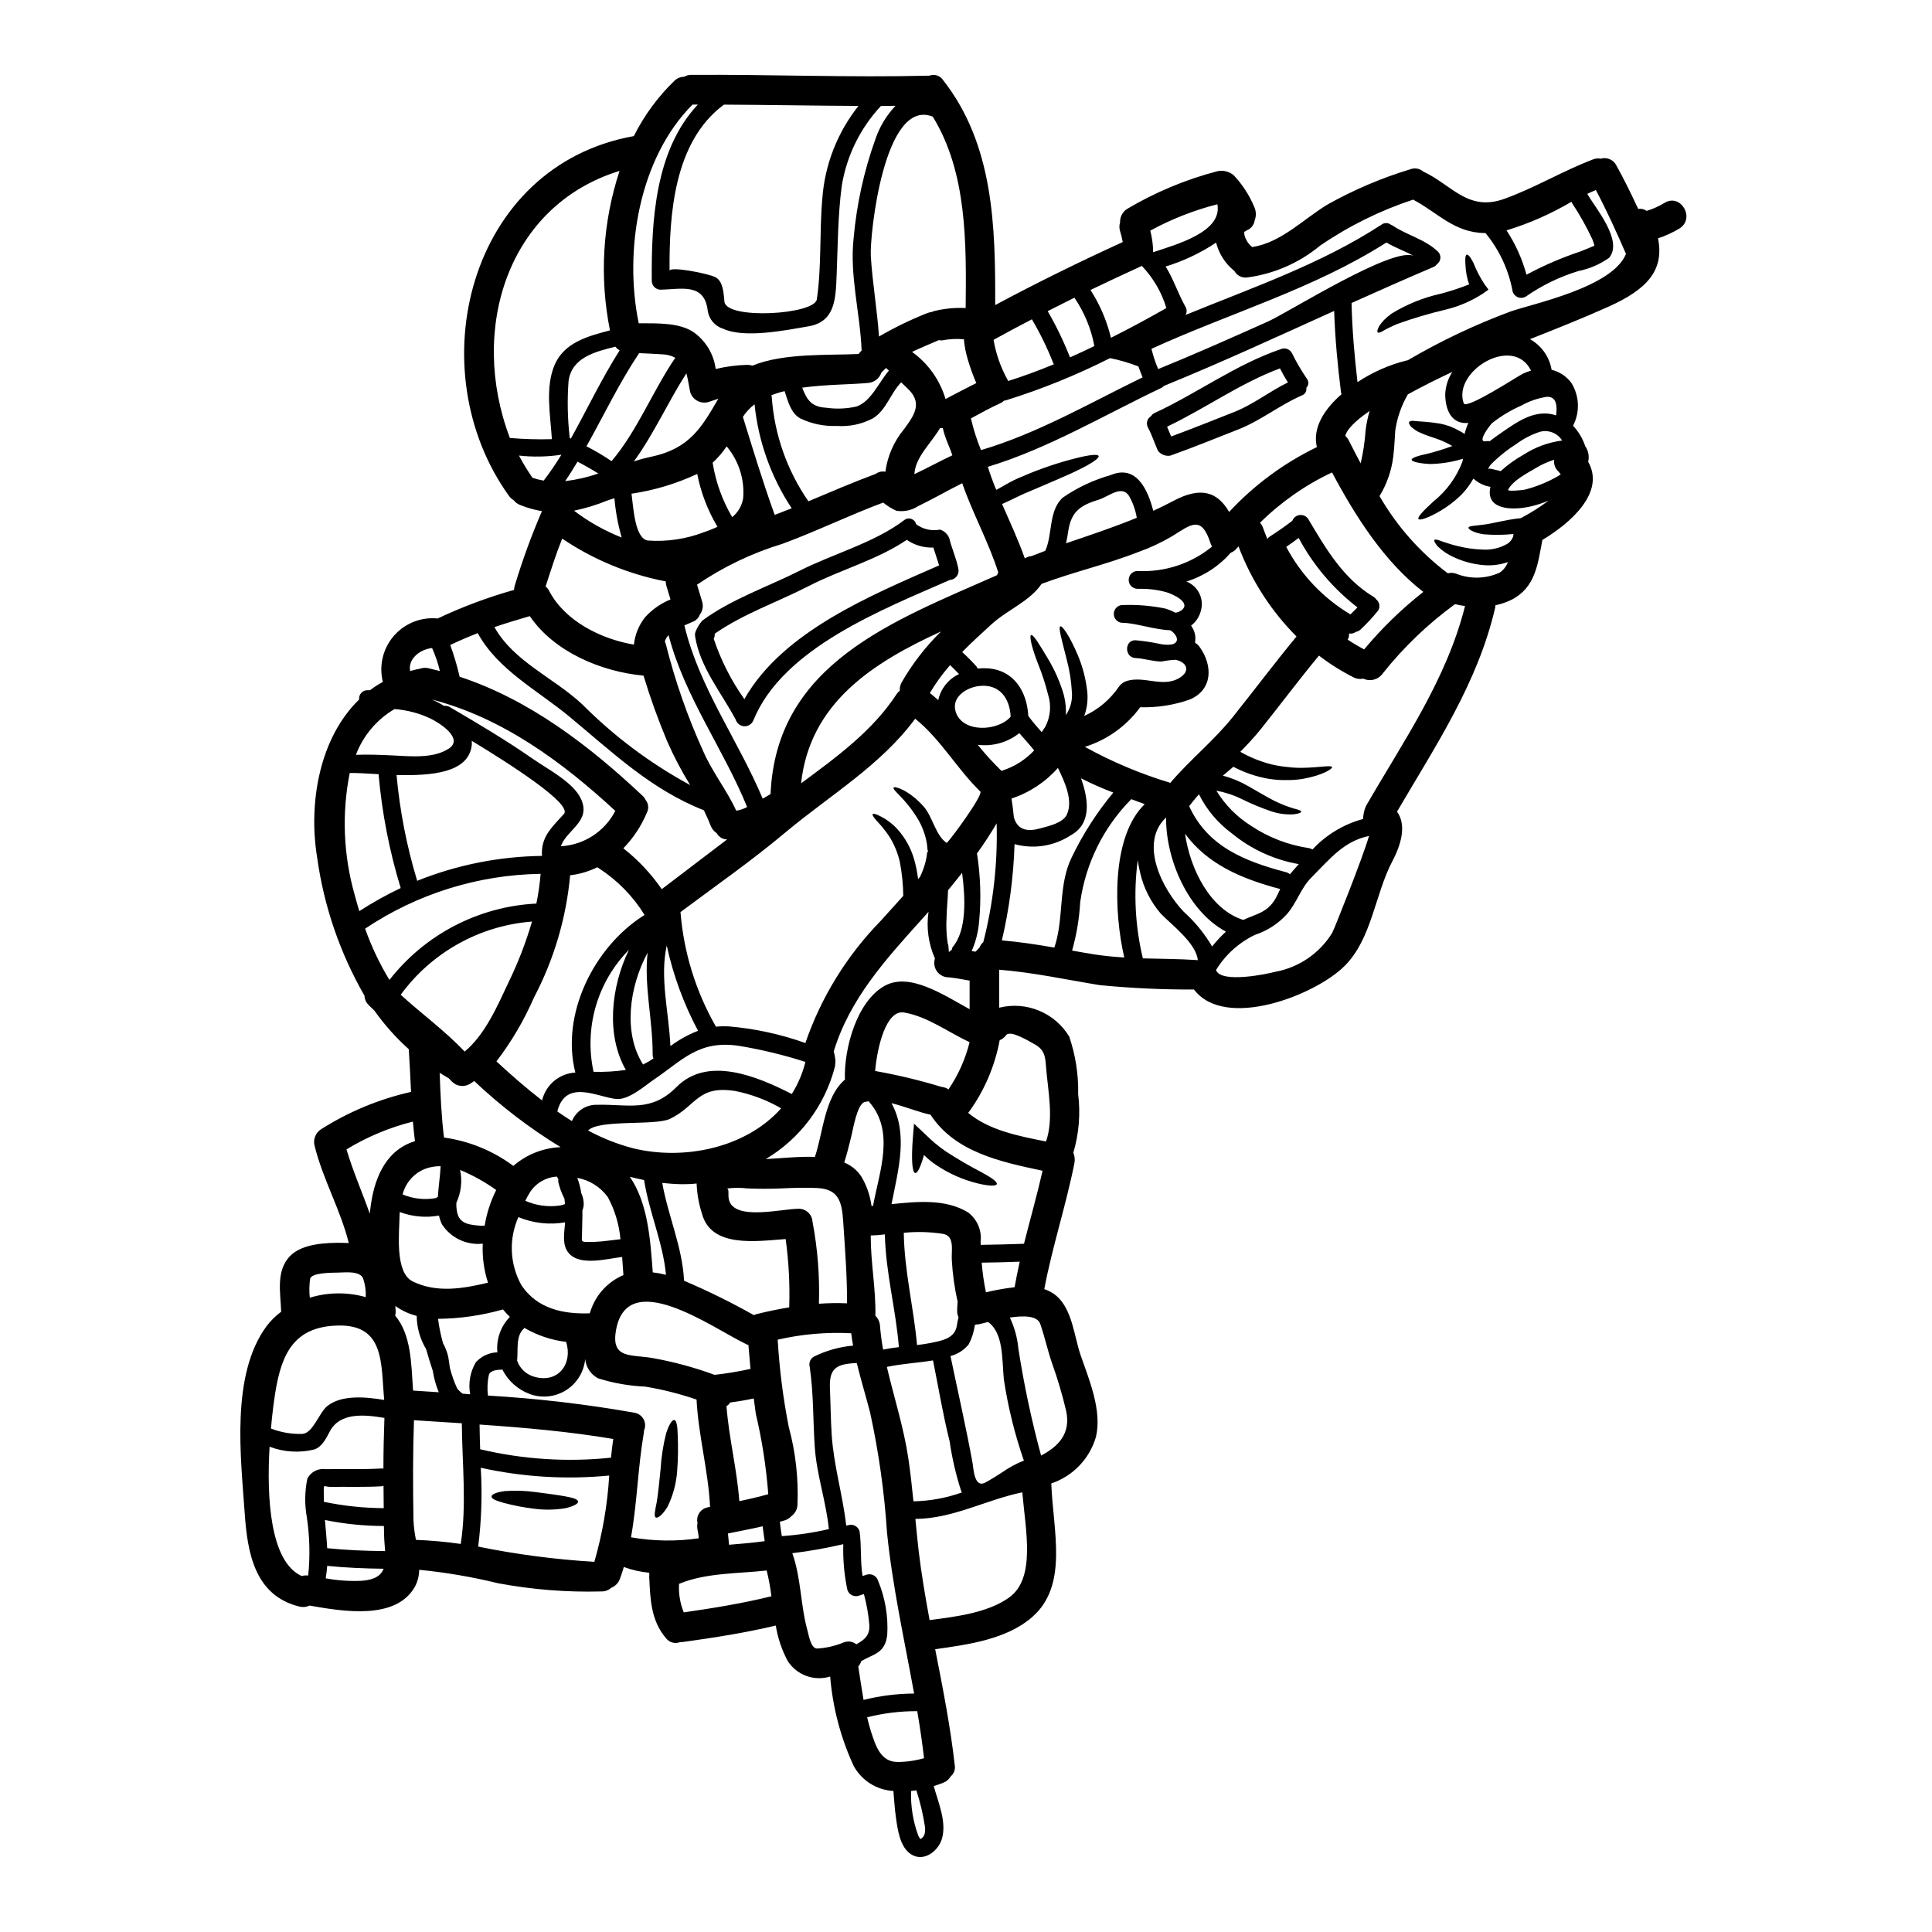 <?xml version="1.0" encoding="UTF-8"?>
<!-- Uploaded to: SVG Repo, www.svgrepo.com, Generator: SVG Repo Mixer Tools -->
<svg fill="#000000" width="800px" height="800px" version="1.1" viewBox="144 144 512 512" xmlns="http://www.w3.org/2000/svg">
 <g>
  <path d="m473.74 206.04c0.055 0.297 0.133 0.586 0.238 0.867 0.375 1.008 1.016 1.895 1.855 2.566 7.621-1.129 13.59-7.41 19.953-11.262 6.957-3.898 14.312-7.035 21.945-9.348 1.172-0.453 2.504-0.223 3.453 0.602 7.519 3.484 11.785 10.684 21.418 7.254 8.121-2.91 15.504-7.41 23.57-10.473 0.641-0.262 1.34-0.328 2.016-0.188 1.637-0.5 3.398 0.25 4.164 1.781 2.094 3.769 3.981 7.621 5.785 11.523 0.793-0.117 1.598 0.07 2.254 0.523 1.656-0.508 3.242-1.223 4.723-2.121 4.328-2.644 8.246 4.137 3.938 6.805-1.789 1.066-3.684 1.938-5.656 2.594 1.703 8.508-2.934 13.539-13.117 18.105-6.91 3.113-13.879 5.863-20.816 8.617h-0.004c3.047 1.691 5.156 4.68 5.734 8.117 2.07 0.504 3.898 1.707 5.188 3.402 2.188 3.445 2.375 7.793 0.496 11.414 1.453 1.555 2.555 3.402 3.227 5.422 0.809 1.168 1.102 2.617 0.816 4.008 0 0.055-0.055 0.078-0.055 0.105 4.688 8.172-4.789 16.367-12.121 20.738-1.203 6.297-1.777 12.594-8.195 15.867h-0.004c-1.348 0.656-2.773 1.137-4.242 1.441-0.004 0.191-0.023 0.387-0.051 0.578-4.609 20.031-15.82 36.656-26.027 54.125 2.644 3.613 0.996 8.926-1.254 13.168-4.609 8.746-5.394 20.504-12.648 27.73-7.723 7.727-31.656 17.102-39.906 6.234h-0.004c-8.324 0.031-16.645-0.352-24.93-1.156-8.902-1.441-17.672-3.379-26.656-4.086-0.027 0.027-0.055 0.055-0.055 0.078 0 0.129 0.027 0.266 0.027 0.395v9.586h0.004c3.496-0.871 7.184-0.602 10.516 0.77 3.336 1.371 6.144 3.773 8.023 6.852 1.684 4.918 2.492 10.094 2.383 15.289 0.645 5.211 0.207 10.496-1.281 15.527 0.363 0.871 0.461 1.832 0.285 2.758-2.227 11.234-5.867 22.129-7.984 33.387v-0.004c1.191 0.387 2.293 1 3.246 1.809 4.215 3.695 4.66 10.688 6.387 15.711 2.25 6.496 5.707 14.609 4.059 21.648-1.688 5.801-6.109 10.406-11.836 12.332 0.473 12.621 4.609 26.996-5.082 35.426-6.754 5.902-16.969 7.277-25.688 8.508 1.992 10.188 4.035 20.395 5.184 30.742h0.004c0.195 1.105-0.215 2.234-1.074 2.957-0.457 0.781-1.168 1.383-2.016 1.703-0.812 0.316-1.621 0.602-2.488 0.867 1.23 4.402 3.484 9.555 2.172 13.984-0.969 3.246-4.789 6.231-8.145 4.109-2.984-1.887-3.586-6.547-4.031-9.715-0.344-2.363-0.473-4.723-0.68-7.086-4.418-0.238-8.398-2.742-10.523-6.625-3.453-7.473-5.562-15.496-6.234-23.699-4.258 1.316-8.867-0.379-11.262-4.137-1.562-2.926-2.629-6.098-3.148-9.375-8.039 1.914-16.207 3.195-24.402 4.328-0.305 0.047-0.609 0.066-0.918 0.055-1.359 0.543-2.91 0.117-3.797-1.047-4.008-4.723-4.16-10.422-4.426-16.316 0-0.156 0.027-0.316 0.027-0.445v0.004c-0.023-0.191-0.031-0.387-0.027-0.578-2.301-0.207-4.562-0.719-6.731-1.516-0.34 1.047-0.625 2.094-1.047 3.148-0.383 1.086-1.227 1.949-2.301 2.363-0.699 0.641-1.621 0.984-2.566 0.965-9.191 0.246-18.383-0.48-27.418-2.172-6.875-1.68-13.855-2.871-20.898-3.562-0.012 1.613-0.426 3.199-1.203 4.609-5.117 8.77-18.957 6.438-27.859 4.867v0.004c-0.832 0.398-1.777 0.492-2.672 0.262-11.781-2.883-13.777-14.062-14.504-24.746-1.023-14.77-3.769-36.688 5.836-49.621 1.094-1.43 2.379-2.695 3.824-3.769-0.156-4.977-1.469-10.816 2.363-14.77 3.273-3.324 9.641-3.543 13.957-3.484 0.523 0 1.047 0.027 1.598 0.051-2.172-8.797-6.887-16.926-9.055-25.766v0.004c-0.461-1.723 0.277-3.539 1.809-4.453 7.293-4.621 15.324-7.949 23.75-9.84-0.184-3.769-0.367-7.543-0.602-11.312-3.414-3.062-6.473-6.5-9.121-10.246-0.496-0.473-1.02-0.941-1.492-1.441v0.004c-0.684-0.656-1.086-1.551-1.125-2.496-6.492-11.285-10.754-23.711-12.543-36.605-2.41-14.664 0.707-31.816 11.133-41.898h-0.004c-0.078-0.637 0.125-1.277 0.559-1.75 0.434-0.473 1.055-0.734 1.695-0.711h0.625c1.078-0.816 2.215-1.551 3.402-2.199-1.055-4.215-0.031-8.676 2.754-12.008 2.789-3.332 7-5.129 11.336-4.832 0.133 0 0.266 0.055 0.395 0.055 6.539-3.094 13.328-5.633 20.293-7.594 0-0.391 0.062-0.781 0.184-1.152 2.019-6.703 4.422-13.289 7.199-19.719-1.973-0.332-3.902-0.875-5.758-1.621-0.684-0.262-1.281-0.707-1.73-1.281-0.512-0.293-0.949-0.699-1.281-1.184-24.043-33.457-10.766-87.457 33.121-95.309 2.723-5.441 6.344-10.383 10.711-14.613 0.691-0.703 1.633-1.098 2.617-1.102 0.57-0.34 1.223-0.516 1.887-0.512 21.055-0.129 42.055 0.734 63.109 0.211v0.004c1.324-0.504 2.824-0.027 3.613 1.148 13.43 17.113 13.902 38.785 13.824 59.648 11.074-5.945 22.363-11.469 33.805-16.703v-0.004c-0.176-1-0.422-1.988-0.73-2.957-0.215-0.73-0.207-1.504 0.023-2.227-0.062-1.41 0.613-2.75 1.781-3.543 7.508-4.465 15.609-7.848 24.062-10.055 1.512-0.301 3.078 0.094 4.269 1.074 2.281 2.434 4.117 5.25 5.414 8.324 0.551 1.16 0.602 2.496 0.133 3.691-0.168 1.133-0.914 2.098-1.969 2.539-0.133 0.078-0.602 0.34-0.789 0.473 0 0.055-0.008 0.105-0.027 0.156 0.062-0.184 0.09 0.418 0.039 0.418zm90.922-10.629c2.121 3.691 9.555 12.359 5.785 16.891h0.004c-2.422 1.73-5.18 2.926-8.094 3.508-5.008 1.516-9.746 3.812-14.035 6.809-0.629 0.367-1.391 0.422-2.066 0.152-0.676-0.273-1.188-0.84-1.391-1.535-1.043-5.688-3.519-11.016-7.199-15.477h-0.133c-8.117-0.051-12.516-5.418-19.035-8.852v-0.004c-8.758 2.887-17.062 6.992-24.668 12.203-5.535 4.582-12.25 7.508-19.375 8.434-1.344 0.156-2.648-0.516-3.301-1.703-2.406-1.914-4.117-4.562-4.871-7.539-4.129 2.746-8.637 4.883-13.383 6.336 2.066 3.246 3.246 7.086 5.262 10.66v-0.004c0.402 0.668 0.414 1.5 0.027 2.176 17.711-7.254 35.926-13.484 51.957-23.957v-0.004c0.75-0.543 1.773-0.512 2.488 0.078 0.113 0.039 0.227 0.082 0.336 0.133 3.902 2.644 8.539 3.613 12.043 6.91h0.004c0.488 0.449 0.75 1.094 0.703 1.758-0.047 0.664-0.391 1.27-0.938 1.648-0.219 0.332-0.543 0.59-0.918 0.73-7.254 3.09-14.48 6.297-21.684 9.531 0.156 7.019 0.758 14.008 1.574 20.977 4-2.66 8.434-4.613 13.098-5.762 0.066-0.02 0.137-0.027 0.207-0.023 8.715-5.117 17.859-9.457 27.336-12.965 6.106-2.117 26.945-6.387 30.508-15.234-2.488-5.734-5.055-11.391-7.984-16.926-0.758 0.316-1.52 0.656-2.277 1.02h-0.004c0.023-0.02 0.055 0.004 0.043 0.031zm1.859 13.695c-0.027-0.102-0.027-0.18-0.051-0.312-0.156-0.449-0.316-0.895-0.445-1.312v0.004c-1.566-3.371-3.391-6.617-5.449-9.715-0.051-0.105-0.051-0.207-0.105-0.316v0.004c-5.418 3.207-11.203 5.758-17.227 7.59 2.375 3.613 4.16 7.582 5.289 11.758 4.562-2.457 9.328-4.516 14.246-6.152 1.246-0.477 2.531-1.027 3.762-1.547zm-8.902 60.613c-0.188-0.262-0.387-0.516-0.602-0.754-0.875-0.785-1.309-1.953-1.156-3.117-1.707 0.527-3.344 1.266-4.867 2.199-2.25 1.336-6.129 3.297-7.332 5.758-0.234 0.5 3.938 0.055 4.191 0 1.309-0.305 2.594-0.699 3.848-1.18 2.074-0.766 4.062-1.738 5.938-2.906zm-1.254-15.629c0.367-2.332 0.18-5.117-2.465-4.926v0.004c-2.375 0.355-4.664 1.145-6.758 2.328-2.75 1.203-5.336 2.754-7.695 4.609-0.523 0.445-4.371 5.418-1.52 4.816 0.293-0.062 0.594-0.062 0.887 0 1.102-0.891 2.254-1.676 3.352-2.438 3.769-2.59 7.984-5.602 12.832-4.762h0.004c0.465 0.094 0.926 0.219 1.379 0.367zm1.621 6.652h-0.004c-1.242-1.988-3.641-2.926-5.902-2.305-2.277 0.742-4.418 1.859-6.336 3.297-1.984 1.25-3.844 2.691-5.555 4.293-0.602 0.602-1.672 1.469-1.805 2.363 0.078-0.523 1.969 0.207 2.801 0.316v-0.004c0.172 0.039 0.34 0.094 0.5 0.16 1.836-1.668 3.856-3.121 6.023-4.332 3.102-2.019 6.621-3.312 10.293-3.789zm-3.641 15.945h-0.004c-1.695 0.719-3.457 1.273-5.262 1.648-3.191 0.656-10.188 1.152-10.289-3.793 0.008-0.512 0.07-1.02 0.184-1.52-1.688-0.277-3.25-1.043-4.504-2.199-0.875 1.562-1.949 3.008-3.195 4.293-1.645 1.621-3.484 3.039-5.473 4.215-3.324 1.969-5.578 2.672-5.902 2.199-0.328-0.473 1.336-2.227 4.035-4.688 3.445-2.766 6.086-6.414 7.641-10.551 0.055-0.234 0.055-0.473 0.105-0.707l0.004-0.004c-2.856 0.875-5.816 1.344-8.797 1.391-3.039-0.184-4.793-0.652-4.793-1.152s1.754-1.074 4.504-1.648c1.754-0.445 3.906-1.098 6.297-1.969h-0.004c-0.035-0.012-0.074-0.031-0.105-0.051-1.34-0.797-2.762-1.445-4.242-1.938-1.363-0.473-2.801-0.918-3.938-1.441-0.992-0.391-1.898-0.969-2.672-1.703-0.445-0.551-0.652-0.969-0.496-1.23 0.156-0.266 0.602-0.367 1.309-0.289 0.703 0.078 1.574 0.133 2.672 0.211 1.395 0.094 2.785 0.258 4.164 0.496 0.906 0.176 1.801 0.418 2.668 0.734 0.887 0.34 1.746 0.754 2.566 1.23 0.457 0.227 0.895 0.492 1.309 0.789 0.246-1.008 0.578-1.988 0.996-2.934-3.902 0.395-6.051-2.59-6.129-7.516 0.07-2.133 0.727-4.211 1.891-6-3.938 1.836-7.871 3.797-11.781 5.945v-0.004c-1.73 2.965-2.867 6.238-3.352 9.637-0.129 2.305-0.262 4.609-0.523 6.887-0.465 3.703-1.703 7.262-3.641 10.449 4.594 7.973 10.754 14.934 18.105 20.465 0.707-0.195 1.457-0.168 2.148 0.078 3.731 1.504 7.914 1.406 11.57-0.262 1.016-0.676 1.785-1.656 2.203-2.805-2.301 0.809-4.762 1.059-7.176 0.738-2.496-0.285-4.926-0.977-7.199-2.043-1.559-0.699-2.984-1.656-4.219-2.832-0.758-0.863-1.047-1.492-0.863-1.727 0.184-0.234 0.863-0.051 1.914 0.367 0.992 0.293 2.383 0.84 4.238 1.258 2.098 0.539 4.25 0.848 6.414 0.918 2.356 0.191 4.711-0.34 6.758-1.52 0.699-0.457 1.23-1.129 1.516-1.914 0.027-0.234 0.055-0.473 0.078-0.68-2.613 0.27-5.25 0.297-7.871 0.078-2.754-0.395-4.164-1.391-4.035-1.777 0.156-0.5 1.652-0.445 4.035-0.789 2.363-0.262 5.512-1.254 9.898-1.727 0.074-0.059 0.156-0.113 0.238-0.156 2.457-1.297 4.805-2.789 7.019-4.461zm-6.883-33.594h-0.004c0.73-0.359 1.496-0.648 2.277-0.867-4.688-9.664-20.859 0.129-17.836 8.66 0.652 1.762 14.375-7.219 15.578-7.793zm-15.215 61.508c-0.895-0.109-1.777-0.277-2.648-0.5-7.191 5.246-13.648 11.438-19.191 18.41-1.156 1.621-3.309 2.184-5.117 1.336-0.895 0.195-1.832 0.066-2.644-0.371-3.207-1.625-6.258-3.547-9.109-5.738-5.234 6.332-10.16 12.906-15.293 19.348-1.727 2.144-3.613 4.188-5.551 6.152v0.004c2.59 1.473 5.363 2.59 8.246 3.324 1.434 0.34 2.887 0.578 4.352 0.711 1.277 0.156 2.562 0.227 3.848 0.207 4.723-0.078 7.672-0.789 7.871-0.184 0.156 0.422-2.516 2.176-7.648 3.09h0.004c-1.402 0.242-2.82 0.355-4.242 0.34-1.656 0.035-3.312-0.078-4.949-0.34-3.258-0.57-6.402-1.645-9.328-3.188-0.707 0.629-1.414 1.203-2.07 1.754-0.234 0.207-0.469 0.395-0.703 0.602l-0.004 0.004c2.344 0.613 4.594 1.543 6.691 2.754 2.856 1.598 5.16 3.039 7.203 4.035 1.578 0.77 3.215 1.406 4.898 1.91 1.254 0.316 1.969 0.551 1.969 0.84 0 0.289-0.707 0.551-2.043 0.707-1.988 0.109-3.977-0.156-5.867-0.789-2.691-0.914-5.32-2.008-7.871-3.269-2.117-1.047-4.367-1.785-6.691-2.199 2.305 3.777 5.461 6.965 9.211 9.312 4.617 3.078 9.859 5.094 15.352 5.902 0.32 0.051 0.625 0.18 0.887 0.367 3.629-3.906 8.285-6.711 13.434-8.094 0.016-1.191 0.273-2.367 0.762-3.453 9.949-17.242 21.34-33.449 26.246-52.984zm-32.582-86.152c8.266-4.328 16.496-8.012 19.113-6.57-2.383-1.312-5-2.199-7.356-3.617-19.285 12.309-41.555 18.699-62.27 28.18 0.441 1.836 1.039 3.633 1.777 5.367 9.84-4.008 19.562-8.328 29.25-12.676 2.75-1.258 11.152-6.309 19.484-10.684zm9.082 84.426c0.855 0.715 1.066 1.941 0.5 2.902-1.449 1.805-3.027 3.504-4.723 5.082-0.34 0.324-0.77 0.531-1.23 0.602-0.508 0.391-1.156 0.543-1.781 0.418 0.012 0.332-0.016 0.668-0.078 0.996-0.059 0.227-0.16 0.438-0.293 0.629 1.414 0.938 2.871 1.805 4.375 2.59 4.68-5.613 9.938-10.723 15.684-15.234-10.367-7.988-18.016-20.035-24.195-31.66v-0.004c-7.07 3.332-13.523 7.84-19.086 13.332 0.359 0.406 0.633 0.879 0.812 1.387 0.34 0.996 0.73 1.941 1.125 2.91 0.18-0.25 0.398-0.465 0.652-0.633 2.043-1.312 4.059-2.695 5.973-4.188 0.32-0.844 1.094-1.434 1.992-1.523 0.898-0.09 1.77 0.336 2.25 1.102 4.633 7.805 9.242 15.742 17.254 20.559h0.004c0.309 0.184 0.57 0.434 0.766 0.734zm-2.856-44.754h0.004c0.203-1.766 0.562-3.508 1.074-5.211-1.543 1.074-5.785 4.035-6.469 6.602 0.387 0.336 0.707 0.746 0.941 1.203 0.996 1.992 2.07 4.031 3.148 6.074 0.668-2.852 1.105-5.75 1.305-8.668zm-4.004 48.703c0.629-0.602 1.258-1.227 1.863-1.859l-0.004 0.004c-6.441-4.961-11.754-11.238-15.586-18.41-1.07 0.812-2.172 1.598-3.297 2.363 3.922 7.414 9.812 13.609 17.023 17.902zm-4.84 84.395c0.602-1.152 7.906-19.406 9.766-25.688-6.691 1.414-10.188 5.902-15.184 10.918-2.988 2.961-3.938 6.832-6.602 9.82l-0.004 0.004c-2.289 2.523-5.195 4.406-8.43 5.465-4.281 2.051-7.875 5.297-10.344 9.352 0 0.012 0.012 0.023 0.027 0.023 1.336 3.543 13.484 1.023 15.684 0.422 6.266-1.145 11.746-4.891 15.082-10.312zm2.484-142.75c-0.055-0.117-0.102-0.238-0.133-0.363-0.914-7.227-1.594-14.453-1.832-21.707-14.98 6.781-29.914 13.668-45.117 19.875-0.219 0.246-0.488 0.441-0.785 0.574-15.004 7.125-29.875 16.023-45.875 20.859 0 0.023 0.027 0.051 0.027 0.074 0.574 1.863 1.227 3.668 1.938 5.449 0.102 0.184 0.207 0.367 0.316 0.578 0.758-0.445 1.574-0.895 2.383-1.34l-0.004 0.004c1.492-0.879 3.051-1.641 4.66-2.277 4.484-1.941 9.117-3.523 13.855-4.723 3.613-0.918 5.969-1.203 6.18-0.629 0.211 0.574-1.727 1.887-5.082 3.562-3.352 1.676-8.094 3.59-13.199 5.812-1.598 0.629-3.09 1.363-4.481 2.043-0.992 0.496-1.91 0.891-2.824 1.312 2.094 4.789 4.293 9.504 6.023 14.402v-0.004c0.539-0.328 1.148-0.531 1.777-0.602 1.23-0.473 2.438-0.945 3.641-1.391 2.016-4.371 0.812-10.684 4.688-14.137 3.875-2.656 8.156-4.664 12.676-5.945 6.691-2.824 9.793 3.719 11.262 9.48 1.777-0.816 3.543-1.676 5.312-2.621 7.383-3.938 11.73-2.363 14.797 2.91 6.617-7.117 14.5-12.941 23.25-17.18-1.207-5.094 1.938-10.02 6.547-14.02zm-13.699 127.23c0.789-0.918 1.574-1.836 2.363-2.695-6.543-1.145-12.68-3.969-17.805-8.199-3.664-2.703-6.629-6.238-8.66-10.312-0.891 1.023-1.777 2.07-2.59 3.148 4.867 10.684 14.688 14.609 25.738 17.516 0.355 0.098 0.684 0.285 0.957 0.539zm-3.297 5.449c0.234-0.523 0.473-1.023 0.73-1.547-10.395-2.754-19.32-6.625-25.215-14.66 1.336 9.426 6.691 20.074 15.371 22.828 0.027 0 0.027 0.027 0.051 0.027 3.723-1.758 6.863-1.918 9.062-6.656zm-11.809-47.16c5.656-7.086 11.098-14.324 16.863-21.312-6.758-6.781-11.996-14.922-15.371-23.883-0.129 0.156-0.289 0.312-0.422 0.469-0.023 0.027-0.023 0.055-0.051 0.078l-0.234 0.234v0.004c-0.363 0.402-0.82 0.711-1.336 0.891-3.137 3.582-7.207 6.231-11.754 7.644 3.211 1.266 4.852 4.836 3.719 8.094-0.426 1.43-1.297 2.688-2.488 3.586 0.457 0.641 0.793 1.359 0.992 2.121 0.176 0.793 0.195 1.609 0.055 2.41 0.496 0.301 0.926 0.703 1.258 1.18 3.434 4.844 3.484 11.211-2.594 13.855-4.234 1.5-8.711 2.199-13.199 2.066-3.637 4.977-8.777 8.66-14.66 10.5 7.188 3.973 14.781 7.168 22.645 9.535 5.188-6.113 11.527-11.145 16.582-17.48zm-21.102-123.16c5.996-2.016 18.406-5.312 16.992-12.699v0.004c-6.195 1.578-12.168 3.926-17.781 6.988 0.461 1.773 0.715 3.59 0.762 5.422 0.004 0.09-0.004 0.176-0.027 0.262 0.02 0 0.055 0 0.055 0.023zm15.605 184v0.004c1.109-1.41 2.336-2.727 3.664-3.938-10.082-5.394-15.949-19.145-15.871-30.246-7.199 6.754-1.098 18.895 4.664 24.953v0.004c2.973 2.672 5.516 5.781 7.543 9.227zm-0.027-105.97c-0.164-0.281-0.293-0.582-0.395-0.891-2.461-7.543-5.156-4.977-10.234-1.832-2.836 1.668-5.824 3.059-8.922 4.16-8.352 3.273-17.203 5.289-25.609 8.434-3.246 4.723-9.055 6.832-13.332 10.762-2.59 2.363-5.234 4.766-7.723 7.305l0.004 0.004c1.32 1.199 2.578 2.465 3.769 3.797 0.125 0.184 0.238 0.375 0.34 0.574 0.895-0.094 1.801-0.113 2.699-0.051 6.938 0.496 10.367 6.18 10.711 12.617 1.098 1.496 2.332 2.91 3.543 4.293l0.969-1.438-0.004 0.004c1.387-2.652 1.641-5.75 0.711-8.594-0.672-2.691-1.531-5.332-2.566-7.906-1.777-4.531-2.461-7.644-1.887-7.801s2.07 2.277 4.609 6.547c1.52 2.57 2.758 5.301 3.691 8.141 0.605 1.816 0.914 3.715 0.918 5.629 0 0.289-0.023 0.602-0.051 0.918 1.23-1.773 1.805-3.922 1.621-6.074-0.16-2.992-0.633-5.957-1.414-8.852-1.281-5.117-2.25-8.352-1.648-8.617 0.523-0.207 2.488 2.543 4.637 7.648 1.289 3.066 2.129 6.301 2.488 9.609 0.234 2.16-0.027 4.344-0.762 6.391 0 0.051-0.027 0.078-0.027 0.102 3.723-1.699 6.902-4.387 9.195-7.777 0.52-0.723 1.266-1.258 2.121-1.516 4.633-1.391 9.586 1.887 13.957-0.816 3.039-1.887 1.805-4.238-1.152-4.789v0.004c-1.223 0.07-2.441 0.227-3.641 0.469-2.273 0-4.555-0.816-6.859-0.918-3.012-0.105-3.035-4.816 0-4.723v0.004c2.066 0.188 4.121 0.492 6.156 0.914 1.137 0.285 2.32 0.348 3.481 0.188 2.117-0.578 1.309-2.363 0.078-3.379-0.156-0.133-0.344-0.234-0.527-0.371-4.266-0.152-9.215-1.938-12.617-1.969v0.004c-1.305 0-2.363-1.059-2.363-2.363 0-1.305 1.059-2.363 2.363-2.363 0.078 0 0.156 0.027 0.207 0.027 0.051 0 0.078-0.027 0.105-0.027h0.004c3.688-0.117 7.379 0.199 10.996 0.941 0.922 0.289 1.812 0.656 2.668 1.102 0.535-0.078 1.047-0.273 1.496-0.574 3.012-2.121-2.566-4.508-3.938-4.871-2.258-0.621-4.594-0.922-6.938-0.891-0.219 0.016-0.438 0.016-0.652 0-1.305 0-2.363-1.059-2.363-2.359 0-1.305 1.059-2.363 2.363-2.363 7.148 0.371 14.176-1.934 19.723-6.461zm-4.035 109.57c0.086 0.023 0.176 0.043 0.266 0.051-0.367-4.481-6.992-9.445-9.793-12.336-2.648-3.074-4.516-6.738-5.449-10.684-0.285-1.156-0.516-2.328-0.68-3.508-1.141 8.688-0.68 17.508 1.359 26.027 4.742 0.129 9.48 0.129 14.297 0.449zm-8.066-172.79c-1.254-4.191-3.488-8.023-6.516-11.184-0.086 0.035-0.164 0.078-0.238 0.133-4.481 2.043-8.93 4.141-13.355 6.258 2.504 3.891 4.336 8.176 5.422 12.672 4.953-2.469 9.848-5.125 14.688-7.879zm-5.758 131.46c-1.18-0.445-2.363-0.891-3.543-1.309v0.004c-7.344 7.414-12.094 17-13.539 27.336-0.242 4.324-0.961 8.613-2.144 12.781 1.91 0.34 3.82 0.68 5.758 0.992 2.699 0.422 5.394 0.68 8.066 0.84-2.715-11.758-3.606-31.867 5.402-40.613zm-0.551-113.12c-0.418-0.969-0.758-1.91-1.098-2.879v0.004c-2.441-0.938-4.957-1.672-7.516-2.199-8.891 4.496-18.141 8.246-27.652 11.203-0.129 0.039-0.262 0.047-0.395 0.031-0.25 0.273-0.551 0.496-0.887 0.652-2.723 1.23-5.312 2.672-7.934 4.086h-0.004c0.66 2.871 1.555 5.68 2.672 8.406 14.906-4.375 28.855-12.488 42.812-19.273zm-1.535 37.242c-0.332-2.035-1.023-3.996-2.043-5.789-1.938-3.039-5.418 0.18-7.984 0.969-4.894 1.492-7.356 3.117-8.145 8.43-0.156 1.098-0.34 2.148-0.574 3.148 6.301-2.148 12.582-4.219 18.746-6.758zm-6.231 72.816c-2.91-1.102-5.762-2.359-8.535-3.773 2.016 5.711 2.856 12.098-2.801 15.133l-0.004 0.004c-4.383 2.852-9.777 3.691-14.816 2.305-0.277 8.594-1.398 17.137-3.356 25.504 4.688 0.418 9.297 1.098 13.906 1.91 2.617-7.75 0.941-16.445 4.582-23.879 2.957-6.168 6.668-11.941 11.039-17.199zm-11.469-115.32c2.172-0.973 4.328-1.969 6.469-3.012h-0.004c-0.855-4.59-2.656-8.953-5.289-12.809-2.363 1.18-4.723 2.363-7.086 3.562h0.004c2.277 3.934 4.258 8.035 5.922 12.266zm-0.789 121.05c1.625-3.664-0.547-8.457-2.41-12.254h0.004c-3.312 3.746-7.559 6.547-12.305 8.117 0.262 1.625 0.469 3.246 0.625 4.926v0.051c1.047 3.562 3.824 3.82 7.047 2.91 2.238-0.621 6.008-1.41 7.055-3.738zm-6.867 169.98c4.477-2.383 7.984-5.734 6.625-11.914-1.004-4.25-2.242-8.438-3.719-12.547-1.18-3.43-1.938-6.992-3.113-10.395-0.758-2.25-4.371-2.277-8.07-1.727 1.23 2.586 1.992 5.371 2.254 8.223 1.48 9.559 3.492 19.023 6.023 28.359zm3.406-289.21c-0.055-0.105-0.156-0.184-0.184-0.316h-0.004c-1.574-4.008-3.469-7.887-5.656-11.598-3.406 1.75-6.781 3.586-10.16 5.445l0.004-0.004c0.637 3.773 1.922 7.402 3.793 10.738 0.027 0.051 0.027 0.129 0.055 0.184 4.137-1.309 8.168-2.809 12.152-4.449zm-2.098 205.97c2.098-6.051 0.523-13.355 0.027-19.484-0.234-3.062-0.34-4.867-3.297-6.414-1.102-0.602-6.207-3.742-7.281-2.301l-0.004-0.004c-0.438 0.605-1.035 1.078-1.727 1.363-1.266 6.828-4.027 13.297-8.09 18.93-0.082 0.109-0.168 0.215-0.262 0.316 5.469 4.609 13.406 6.18 20.633 7.594zm-5.84 27.105c1.621-6.441 3.457-12.859 4.926-19.352-11.16-2.363-23.223-4.926-29.695-14.848-2.934-0.602-6.691-2.144-10.34-3.062 4.477 8.195 1.805 17.594 0 26.766 7.016-0.73 14.453-1.414 20.344 2.223 2.383 1.824 3.625 4.773 3.269 7.754 0 0.289 0.027 0.547 0.027 0.812 3.824-0.035 7.648-0.168 11.469-0.293zm2.695-130.74c-1.254-1.574-2.617-3.066-3.938-4.586h0.004c-3.106 2.481-7.082 3.594-11.02 3.09 1.953 2.434 4.055 4.742 6.297 6.918 0.105-0.027 0.207-0.078 0.316-0.105l-0.004-0.004c3.188-1.043 6.055-2.871 8.348-5.316zm-6.731 224.56c7.254-5.078 4.453-17.805 3.59-27.945-9.613 1.969-18.383 6.992-28.34 7.043 0.262 2.801 0.551 5.606 0.863 8.406 0.734 6.18 1.781 12.309 2.91 18.41 7.078-0.941 15.219-1.883 20.98-5.918zm1.547-82.297c0.395-2.277 0.863-4.531 1.363-6.781-3.352 0.129-6.691 0.234-10.086 0.262l0.004-0.004c0.207 2.644 0.582 5.273 1.129 7.871 2.5-0.609 5.035-1.062 7.594-1.355zm-3.352 49.09c1.805-1.281 3.754-2.336 5.812-3.148-2.43-7.004-4.211-14.215-5.312-21.547-0.523-5.449-0.055-12.203-4.164-15.184-1.102 0.289-1.992 0.496-2.566 0.625v-0.004c-0.156 0.023-0.312 0.035-0.473 0.027-0.152 0.055-0.312 0.098-0.473 0.133-0.238 1.785-0.789 3.516-1.621 5.117-1.23 1.539-2.934 2.637-4.844 3.117 1.969 9.477 4.137 18.934 5.863 28.41 0.234 1.281 0.395 6.731 3.383 5.117 1.516-0.832 2.953-1.723 4.394-2.664zm-1.309-237.79h0.004c0.09-0.246 0.203-0.48 0.336-0.703-2.566-8.121-6.781-15.605-9.555-23.672-3.957 1.969-7.777 4.188-11.734 6.102-1.691 1.086-3.723 1.516-5.707 1.203-1.262-0.566-2.441-1.297-3.508-2.176-9.008 3.352-17.648 7.598-26.684 10.922h0.004c-8.059 2.445-15.695 6.102-22.652 10.84 0.445 1.52 0.918 3.062 1.391 4.609h-0.004c0.32 1.148 0.078 2.383-0.656 3.324-0.27 0.789-0.844 1.43-1.598 1.781-0.789 0.344-1.621 0.68-2.488 1.074 3.957 16.531 14.223 30.375 20.766 45.93 0.68-0.422 1.391-0.816 2.07-1.23 1.492-34.539 32.418-45.801 60.02-58.004zm-3.641 97.25h0.004c2.637-10.277 3.828-20.879 3.539-31.488-1.676 2.856-3.406 5.477-5.211 7.984v0.004c0.945 5.957 1.137 12.008 0.566 18.016-0.211 2.699-0.879 5.348-1.965 7.828 0.34 0.051 0.652 0.105 0.996 0.184h-0.004c0.371-0.34 0.719-0.695 1.051-1.074 0.219-0.559 0.57-1.059 1.027-1.453zm7.254-59.754c-0.234-5.055-3.09-8.797-8.457-8.117-3.195 0.395-7.281 2.879-6.129 6.754 1.758 5.789 11.285 5.25 14.59 1.367zm-16.926 33.438c1.125-0.992 9.742-12.777 8.879-13.613-6.207-6.023-10.5-13.879-17.254-19.285-9.117 12.359-22.602 20.289-34.305 30.059-9.113 7.648-18.5 14.168-27.887 21.184 0.848 10.695 4.062 21.07 9.402 30.375 1.07-0.117 2.148-0.148 3.223-0.102 6.984 0.582 13.863 2.066 20.465 4.422 4.164-12.094 10.949-23.113 19.875-32.273 2.07-2.301 4.086-4.531 6.078-6.731h-0.004c-0.043-2.981-0.34-5.949-0.891-8.879-0.543-2.449-1.508-4.789-2.856-6.91-0.965-1.434-2.051-2.785-3.246-4.035-0.863-0.969-1.281-1.598-1.098-1.832 0.184-0.23 0.891 0 2.043 0.574v0.004c1.73 0.875 3.285 2.062 4.582 3.508 1.98 2.227 3.445 4.863 4.293 7.727 0.512 1.762 0.879 3.566 1.098 5.391 0.184-0.18 0.344-0.367 0.5-0.547 0.586-1.211 1.059-2.473 1.414-3.769 0.215-0.836 0.371-1.688 0.473-2.543v-0.289l0.262-0.078c-0.023 0-0.18-0.73-0.18-0.73-0.027-0.445-0.105-0.918-0.129-1.391h-0.004c-0.477-2.871-1.609-5.594-3.305-7.961-2.906-4.426-5.902-6.297-5.512-6.938 0.184-0.422 3.938 0.551 7.934 5.004 2.418 2.723 3.176 7.727 6.117 9.66zm7.832-121.84 0.004 0.004c-0.891-2.027-1.641-4.109-2.254-6.231-0.539-1.758-0.891-3.566-1.047-5.394-1.918-0.172-3.848-0.074-5.738 0.289-0.312 0.102-0.602-0.078-0.914-0.055-2.277 0.996-4.723 1.992-7.086 3.117h0.004c4.266 3.07 7.391 7.473 8.879 12.516 0.215-0.152 0.441-0.285 0.68-0.395 2.481-1.336 4.941-2.566 7.457-3.848zm-1.781 165.91v-7.566c-1.859-0.34-3.769-0.68-5.449-0.863h0.004c-1.242 0.035-2.422-0.535-3.168-1.531-0.742-0.992-0.957-2.289-0.574-3.469-1.727-3.879-2.316-8.164-1.703-12.359-0.602 0.68-1.203 1.336-1.836 2.043-9.531 10.578-19.062 21.055-23.277 34.934l0.004-0.004c0.215 0.797 0.363 1.613 0.445 2.434 0.008 0.254-0.008 0.508-0.055 0.762 0 0.316-0.031 0.633-0.105 0.941-2.656 10.227-9.23 18.992-18.301 24.406 3.848-0.18 8.59-0.73 13.012-0.574 2.172-6.363 2.566-15.949 7.957-20.469-0.289-8.352 3.195-20.766 10.5-24.848 6.586-3.691 15.539 2.316 22.527 6.168zm-1.047-185.78c0.184-17.203 0.395-35.953-8.719-50.746-12.938-5.16-16.73 31.578-16.422 36.895 0.449 7.199 1.676 14.219 2.176 21.363l0.004 0.008c4.059-2.359 8.285-4.418 12.645-6.152 0.426-0.184 0.875-0.297 1.336-0.344 0.219-0.109 0.445-0.195 0.68-0.258 2.562-0.625 5.195-0.898 7.832-0.812 0.148 0 0.301 0.008 0.449 0.031zm-3.461 169.34c3.769-4.371 3.406-12.934 2.516-19.68-1.203 1.465-2.438 3.09-3.719 4.582-0.078 2.363-0.344 4.871-0.395 7.254-0.141 2.254-0.047 4.519 0.285 6.754 0.133 0.656 0.156-0.289 0.316 2.332h0.051c0.211 0 0.445-0.469 0.68-0.445 0.066-0.066 0.148-0.691 0.266-0.797zm2.461 144.52c-0.051-0.102-0.102-0.18-0.156-0.289h-0.004c-1.402-4.324-2.438-8.762-3.09-13.266-1.777-7.086-2.961-14.297-4.402-21.445-4.059 0.68-8.195 0.863-12.23 1.727 1.863 7.984 4.43 15.922 5.656 24.008 0.578 3.848 0.996 7.754 1.391 11.629 0.051 0 0.078-0.023 0.129-0.023l0.004 0.004c4.328-0.102 8.609-0.895 12.691-2.344zm-0.887-46.398c-0.254-0.543-0.379-1.133-0.367-1.727 0-0.812 0.051-1.625 0.129-2.41-0.824-3.641-1.344-7.348-1.547-11.078-0.156-2.621 0.84-6.297-2.301-6.914-3.449-0.539-6.949-0.637-10.422-0.289 0.129 10.027 2.617 19.797 3.512 29.75 1.203-0.133 2.363-0.316 3.586-0.551 2.883-0.602 6.414-1.125 6.965-4.609 0.102-0.734 0.25-1.457 0.445-2.172zm0.129-170.49c-0.758-0.812-1.547-1.574-2.363-2.363-2.016 2.289-3.812 4.762-5.367 7.387 0.758 0.602 1.496 1.23 2.227 1.887v-0.004c0.656-3.039 2.695-5.598 5.516-6.906zm-2.801 110.08c2.59-3.809 4.488-8.047 5.602-12.516-5.707-2.672-11.211-6.832-17.363-7.871-4.789-0.789-7.121 9.219-7.672 15.504l0.004-0.004c5.852 1.035 11.633 2.414 17.32 4.137 0.156 0.023 0.289 0.078 0.445 0.102l-0.004 0.004c0.605 0.066 1.184 0.289 1.68 0.645zm1.023-168.07c-0.449-1.391-1.051-2.723-1.574-4.086-0.398-1.027-0.723-2.078-0.969-3.148-0.242 0.051-0.488 0.078-0.734 0.078-2.41 4.086-6.496 7.594-6.781 12.176 3.391-1.605 6.688-3.41 10.07-5.008zm-8.434 366.75c1.23-0.758 1.312-1.914 1.18-3.297v-0.004c-0.496-3.269-1.262-6.492-2.281-9.641-0.473 0.055-0.918 0.133-1.391 0.184v0.004c-0.141 4.031 0.508 8.055 1.914 11.836 0.156 0.332 0.352 0.645 0.586 0.93zm0.945-21.473c-0.496-4.164-1.102-8.328-1.805-12.438h-0.004c-4.477-0.027-8.938 0.52-13.277 1.621 0.316 1.254 0.629 2.539 1.02 3.769 1.152 3.543 2.488 8.039 6.938 8.066 2.418 0.012 4.82-0.328 7.137-1.008zm-5.309-352.18c2.363-3.219 4.926-6.57 1.496-10.211-0.707-0.758-1.496-1.469-2.254-2.199-2.824 2.883-3.938 7.359-7.477 9.531l-0.004 0.004c-2.934 1.551-6.246 2.25-9.559 2.016-3.324 0.141-6.633-0.535-9.637-1.969-2.617-1.391-3.324-4.66-4.215-7.254-1.195 0.281-2.367 0.648-3.508 1.102 0.059 0.129 0.094 0.273 0.102 0.418 0.688 9.93 4.047 19.492 9.719 27.676 5.902-2.488 11.809-5.027 17.859-7.277h-0.004c0.73-0.539 1.652-0.742 2.539-0.551 0.555-4.152 2.266-8.062 4.941-11.285zm-0.652 67.141c2.848-4.973 6.375-9.527 10.473-13.535-18.145 8.301-34.773 18.934-37.105 40.246 9.348-6.91 18.984-13.906 25.32-23.648 0.23-0.344 0.516-0.652 0.84-0.914-0.051-0.746 0.113-1.492 0.473-2.148zm-1.602-152.84c-1.281 0.027-2.59 0.051-3.871 0.051-5.477 5.863-9.086 13.219-10.371 21.133-1.047 7.906-1.047 15.742-1.363 23.699-0.262 6.207-0.34 12.359-7.477 13.562-5.945 1.02-16.992 3.273-22.598 0.629v0.004c-2.172-0.664-3.762-2.523-4.086-4.769-0.863-7.477-7.019-5.684-12.465-5.578v0.004c-1.305 0-2.363-1.059-2.363-2.363-0.133-15.973 0.891-34.637 12.203-46.688h-1.414c-14.168 14.223-18.227 38.625-14.25 57.949 4.926 0.023 10.789-0.207 14.562 2.383l0.004-0.004c3.215 2.293 5.332 5.824 5.832 9.738 2.738-0.656 5.539-1.023 8.355-1.098 0.473 0 0.938 0.07 1.387 0.211 8.223-3.406 20.137-2.695 28.148-3.09 0.129-0.18 0.262-0.367 0.418-0.551 0.113-0.125 0.234-0.238 0.367-0.34-0.395-9.949-3.219-19.902-2.117-29.828 0.793-8.934 2.727-17.734 5.754-26.18 1.117-3.309 2.941-6.336 5.344-8.875zm0.891 328.96c-0.812-10.027-3.508-19.82-3.715-29.875-1.242 0.172-2.492 0.266-3.746 0.289v0.289c0 7.019 1.391 14.008 1.23 20.977v-0.004c0.613 0.605 1.023 1.379 1.18 2.223 0.176 2.266 0.465 4.523 0.867 6.758 1.41-0.289 2.746-0.488 4.184-0.656zm4.035 91.809c-2.566-14.168-5.707-28.23-7.176-42.602v-0.004c-0.699-10.746-2.203-21.426-4.504-31.945-1.152-4.426-2.461-8.691-3.512-13.039-5.285 0.234-7.356 1.258-7.121 6.691 0.18 4.109 0.207 8.246 0.473 12.387 0.547 8.168 2.934 15.918 3.848 24.008h0.004c0.207-0.055 0.414-0.098 0.625-0.133 0.605-0.168 1.254-0.086 1.797 0.223 0.547 0.309 0.945 0.824 1.113 1.43 0.547 3.902 0.156 7.934 0.789 11.836 0.395-0.129 0.812-0.289 1.23-0.395 1.246-0.312 2.519 0.414 2.883 1.648 1.883 4.527 2.715 9.426 2.43 14.324-0.547 4.926-3.586 5.055-6.883 6.965-0.156 0.531-0.426 1.023-0.789 1.441 0.445 2.961 0.891 5.902 1.391 8.852 4.383-1.098 8.883-1.664 13.402-1.688zm-6.691-350.6c-0.234-0.207-0.5-0.445-0.734-0.68-0.418 0.395-0.863 0.789-1.254 1.23h-0.004c-0.516 1.52-1.883 2.59-3.484 2.723-4.816 0.445-11.34 0.395-17.492 1.254 1.23 3.148 2.363 5.117 6.363 5.316l0.004 0.004c2.695 0.387 5.438 0.27 8.09-0.34 3.863-1.441 5.723-6.203 8.527-9.508zm-4.125 221c1.703-9.004 5.762-19.535-1.203-27.309 0-0.027 0-0.027-0.023-0.055-0.367 0.078-0.734 0.105-1.102 0.211-2.043 0.68-3.062 7.477-3.543 9.242-0.574 2.277-1.098 4.559-1.832 6.781 1.883 0.766 3.484 2.09 4.582 3.801 1.387 2.363 2.285 4.981 2.644 7.699 0.156-0.027 0.312-0.027 0.469-0.055-0.008-0.105-0.008-0.211 0.008-0.316zm-4.504 116.55c2.07-1.125 3.742-2.387 3.434-5.367v-0.004c-0.238-2.68-0.711-5.336-1.418-7.934-0.496 0.156-0.992 0.289-1.492 0.473-1.254 0.328-2.543-0.402-2.902-1.648-0.828-3.961-1.188-8.004-1.074-12.051-4.457 1.043-8.969 1.84-13.512 2.387 2.387 6.691 2.148 13.828 4.059 20.633 0.316 1.125 0.84 4.637 2.543 4.637h-0.004c2.422-0.148 4.801-0.699 7.043-1.625 1.117-0.453 2.391-0.262 3.324 0.5zm-0.852-79.16c-0.184-1.074-0.371-2.176-0.5-3.273-6.543-0.34-13.098 0.234-19.48 1.699 0.453 7.773 1.43 15.508 2.934 23.148 1.832 6.746 2.609 13.734 2.301 20.715-0.07 1.145-0.648 2.199-1.574 2.879-0.469 0.52-1.062 0.906-1.727 1.129-0.445 0.152-0.918 0.23-1.363 0.395 0.129 1.258 0.316 2.543 0.523 3.797 4.199-0.289 8.367-0.91 12.465-1.859-0.734-7.41-3.273-14.457-3.746-21.918-0.469-7.043-0.289-14.113-1.336-21.105-0.273-1.027 0.164-2.117 1.078-2.668 3.262-1.613 6.797-2.609 10.426-2.938zm-1.598-11.211c0.023-7.148-0.551-14.66-1.023-21.648-0.34-5.156-1.125-8.66-6.961-8.902-3.148-0.129-6.297-0.051-9.445 0.105-3.012 0.129-5.945 0.129-8.953 0l-0.004 0.004c-1.848-0.215-3.711-0.203-5.555 0.027 0.867 0 0.266 1.574 0.656 3.035 1.492 5.578 13.957 2.332 18.383 2.332v-0.004c1.984-0.066 3.652 1.477 3.742 3.461 0.02 0.02 0.031 0.051 0.027 0.078 1.34 7.129 1.902 14.379 1.676 21.629 2.481-0.18 4.965-0.219 7.449-0.113zm-6.555-292.75c0.645-8.965 3.984-17.527 9.578-24.566-11.887-0.051-23.773-0.289-35.688-0.34 0 0.027 0 0.027-0.027 0.051-13.141 9.77-14.453 28.914-14.348 44.012 0-1.336 10.344 0.703 12.18 1.676 2.121 1.148 2.148 4.504 2.363 6.492 0.551 4.82 23.883 3.434 24.484-0.625 1.301-8.789 0.668-17.875 1.457-26.699zm-8.094 237.29c1.648-2.625 2.867-5.5 3.613-8.508-5.727-1.84-11.582-3.258-17.52-4.242-10.734-1.648-15.004 3.769-22.676 8.953-2.41 1.648-6.625 5.418-9.922 5.117-4.793-0.418-13.41-5.512-15.633 3.297 1.281 0.891 2.566 1.754 3.879 2.566h-0.004c1.105-2.68 3.75-4.402 6.648-4.328 8.379-0.207 14.324 2.094 21.082-4.723 8.168-8.238 21.156-2.934 30.531 1.867zm-4.527-153.47c1.52-0.574 3.012-1.152 4.504-1.754h-0.004c-5.457-8.254-8.832-17.707-9.84-27.555-1.211 0.926-2.258 2.051-3.09 3.328 2.691 8.699 5.34 17.422 8.43 25.98zm3.848 210.01c0.195-6.051-0.117-12.109-0.945-18.105-8.039 0.602-19.793 2.363-22.203-6.805-0.82-2.562-1.285-5.227-1.391-7.914-1.293 0.145-2.598 0.203-3.898 0.188-1.754-0.027-3.484-0.156-5.211-0.344 1.547 8.773 5.34 16.969 5.785 25.926 6.328 2.695 12.504 5.738 18.5 9.113 0.281-0.141 0.582-0.246 0.891-0.316 2.816-0.695 5.641-1.281 8.473-1.742zm-5.551 49.516c-0.543-7.18-1.648-14.309-3.301-21.316-0.18-1.336-0.367-2.695-0.547-4.059-2.043 0.445-4.141 0.789-6.234 1.07v0.004c-0.258 0.391-0.598 0.723-0.996 0.969 0.656 8.453 2.777 16.703 3.406 25.164 2.562-0.508 5.129-1.125 7.672-1.832zm0.836 27.047c-0.285-2.301-0.703-4.582-1.258-6.832-7.75 0.867-16.078 0.574-23.223 3.543-0.152 2.582 0.277 5.164 1.25 7.559 7.781-1.125 15.559-2.383 23.223-4.269zm-1.777-14.609c-0.211-1.312-0.395-2.625-0.551-3.938-3.035 0.707-6.125 1.281-9.191 1.914 0.105 0.996 0.184 1.992 0.289 2.984 3.141-0.266 6.309-0.516 9.449-0.961zm-3.769-45.637c-0.18-2.121-0.367-4.219-0.551-6.336l-0.004-0.004c-0.191-0.047-0.375-0.121-0.547-0.211-8.773-4.16-32.078-21.207-34.637-3.09-0.996 7.086 4.426 5.762 9.922 6.781 5.551 0.992 11 2.477 16.289 4.426 3.148-0.344 6.277-0.859 9.375-1.547 0.043-0.023 0.098 0 0.148-0.023zm-1.941-230.76c0.41-4.973-1.164-9.902-4.371-13.723-1.074 1.578-2.32 3.031-3.719 4.328 0.809 5.094 2.566 9.988 5.184 14.43 1.547-1.27 2.582-3.059 2.906-5.035zm10.051 161.69h0.004c-3.773-2.184-7.875-3.731-12.148-4.582-10.086-1.598-10.32 4.059-17.32 7.383-3.879 1.863-18.934 0.078-21.68 3.09h0.004c3.793 2.051 7.82 3.637 11.992 4.723 13.543 3.281 29.887-0.148 39.152-10.598zm-11.887-78.871h0.004c1.008-0.148 1.984-0.477 2.879-0.969-6.336-15.527-16.531-29.168-20.816-45.535-0.031 0.047-0.078 0.086-0.129 0.105-0.387 0.453-0.68 0.98-0.867 1.543 0.133 0.285 0.238 0.586 0.316 0.891 2.418 9.625 5.695 19.016 9.793 28.055 2.434 5.66 6.285 10.375 8.824 15.926zm-19.742 20.793c5.773-4.402 11.547-8.793 17.32-13.176-0.184-0.023-0.34-0.023-0.523-0.051v0.004c-0.945-0.172-1.762-0.758-2.227-1.602-0.738-0.484-1.305-1.188-1.621-2.012-0.523-1.391-1.152-2.723-1.777-4.059-14.012-5.512-24.145-15.293-35.586-24.773-8.484-7.043-18.988-12.387-24.352-22.18-2.465 0.973-4.898 1.992-7.281 3.148h-0.004c1.004 2.746 1.836 5.555 2.488 8.406 18.438 6.051 34.352 18.273 48.414 31.488 0.355 0.328 0.652 0.719 0.863 1.152 0.77 0.941 0.91 2.242 0.367 3.328-1.469 3.535-3.59 6.758-6.258 9.504 3.922 3.078 7.352 6.731 10.18 10.836zm14.977-129.96c-0.863 0.266-1.727 0.551-2.617 0.867-1 0.289-2.078 0.164-2.988-0.348s-1.578-1.367-1.855-2.375c-0.34-1.727-0.574-3.406-0.996-4.871-4.894 7.621-8.59 16.027-13.902 23.332 1.539-0.508 3.102-0.93 4.688-1.258 10.188-2.184 13.328-7.894 17.676-15.328zm-4.008 35.426h0.004c1.293-0.418 2.562-0.918 3.797-1.492-2.586-4.32-4.402-9.062-5.367-14.008-5.523 2.578-11.387 4.344-17.414 5.238 0.523 3.902 0.891 11.859 4.328 12.41 4.984 0.352 9.98-0.375 14.656-2.129zm1.258 258.34h0.004c0.191-0.047 0.383-0.082 0.574-0.105-0.473-9.582-3.09-18.895-3.586-28.434-4.426-1.523-8.973-2.672-13.59-3.434-4.25-0.18-8.457-0.922-12.516-2.199-1.922-1.027-3.199-2.949-3.406-5.117-0.309 3.394-2.184 6.453-5.07 8.27-2.883 1.816-6.449 2.188-9.645 1-3.137-1.172-5.715-3.481-7.227-6.465-1.465 0.027-3.246 0.234-3.586 1.414v-0.004c-0.383 1.801-0.461 3.652-0.238 5.477 13.004 0.758 25.953 2.269 38.777 4.531 1.051 0.164 1.965 0.809 2.469 1.746 0.504 0.934 0.539 2.051 0.098 3.019 0.012 0.234-0.008 0.473-0.051 0.703-1.574 9.168-1.754 18.5-3.379 27.551l0.004 0.004c5.934 1.043 12 1.133 17.965 0.262-0.07-0.773-0.188-1.543-0.344-2.301-0.117-0.582-0.117-1.176 0-1.758-0.219-0.914-0.043-1.883 0.477-2.664 0.523-0.785 1.344-1.32 2.273-1.477zm-9.934-122.21c2.25-1.676 4.715-3.043 7.328-4.059-3.793-7.113-6.586-14.719-8.297-22.598-1.898 8.578 0.574 17.648 0.969 26.656zm0.023-118.36c-0.367-1.258-0.73-2.516-1.125-3.769v-0.004c-0.082-0.316-0.129-0.641-0.129-0.969-0.016-0.012-0.027-0.031-0.027-0.055-9.812-1.887-19.137-5.742-27.418-11.336-1.676 4.16-3.012 8.43-4.402 12.699h0.004c0.41 0.324 0.738 0.734 0.969 1.203 4.113 7.871 13.59 12.703 22.434 14.191v0.004c0.281-2.637 1.297-5.141 2.934-7.227 1.867-2.062 4.168-3.68 6.738-4.738zm5.211 49.176c-2.312-3.746-4.359-7.648-6.125-11.684-2.375-5.66-4.453-11.441-6.234-17.316-11.129-1.02-23.672-6.258-30.137-15.766-3.148 0.918-6.297 1.863-9.375 2.91 5.16 9.191 15.766 13.434 23.277 20.469v-0.004c8.438 8.484 18.066 15.688 28.582 21.391zm-3.938-113.23h0.004c-0.957-0.516-2.012-0.82-3.09-0.891-2.172-0.156-4.328-0.234-6.496-0.34-5.262 7.871-9.348 16.441-13.953 24.691 2.293 1.176 4.516 2.488 6.648 3.938 6.93-8.203 10.84-18.52 16.887-27.398zm-5.969 242.37c1.18 0.145 2.352 0.359 3.508 0.652-0.812-8.562-4.481-16.625-5.812-25.113-1.281-0.262-2.539-0.551-3.769-0.863 4.844 7.07 5.445 16.891 6.074 25.324zm0.18-56.68c-0.137-0.312-0.207-0.648-0.207-0.992 0.027-9.297-2.332-18.305-1.336-27.051-4.953 9.219-6.473 21.289-1.258 29.562 0.027 0.027 0.027 0.055 0.055 0.078 0.953-0.461 1.871-0.988 2.746-1.586zm-2.363-38.047h0.004c-3.07-4.961-7.199-9.184-12.098-12.355-0.156-0.078-0.266-0.184-0.422-0.266h0.004c-2.266 1.109-4.699 1.828-7.199 2.121-1.039 11.324-4.293 22.332-9.586 32.395-2.617 6.023-5.961 11.707-9.949 16.926 3.769 3.484 7.828 7.047 12.094 10.344 0.984-4.141 4.57-7.144 8.816-7.387-3.934-15.449 4.938-33.383 18.344-41.766zm-5.594 95.457c-0.105-1.543-0.211-3.148-0.344-4.816-4.293 0.551-11.312 2.488-14.219-1.098-1.781-2.148-1.074-5.422-0.891-8.066h0.004c-4.176 0.715-8.473 0.234-12.387-1.391-2.586 5.816-2.285 12.508 0.812 18.066 4.188 6.234 11.02 7.676 18.105 7.438 0.078-0.262 0.156-0.5 0.234-0.707 1.402-4.242 4.566-7.68 8.684-9.426zm-0.996-245.07c-0.441-0.234-0.828-0.566-1.125-0.969-5.418 1.336-11.547 2.883-12.414 9.055v-0.004c-0.379 5.055-0.273 10.133 0.312 15.164 0.105 0.055 0.184 0.078 0.289 0.133 4.34-7.773 8.145-15.863 12.938-23.379zm0.523 49.594c-0.969-3.398-1.609-6.879-1.914-10.398-0.652 0.211-1.309 0.395-1.938 0.629h0.004c-2.84 1.156-5.773 2.051-8.773 2.672 3.859 2.934 8.109 5.324 12.621 7.102zm1.113 141.1c-5.211-9.086-4.059-21.73 0.816-31.816-8.383 8.5-11.906 20.652-9.375 32.316 2.859 0.09 5.727-0.078 8.559-0.5zm-3.938 102.78c0.156-1.648 0.371-3.297 0.602-4.977-11.52-1.938-23.516-3.012-35.426-3.82 0.027 2.172 0.078 4.328 0.156 6.547h0.004c11.348 2.691 23.066 3.449 34.668 2.234zm-2.516-57.332c1.676-0.156 3.348-0.395 5.027-0.578h-0.004c-0.34-3.93-1.488-7.746-3.375-11.207-1.941-2.656-4.828-4.469-8.066-5.055 0.496 1.293 0.848 2.637 1.047 4.008 0.375 0.816 0.598 1.695 0.656 2.59 0.051 0.684-0.066 1.367-0.34 1.992 0.023 2.094-0.078 4.215-0.105 6.258-0.023 1.887-0.418 2.144 1.492 2.144 1.223 0.016 2.449-0.035 3.668-0.152zm2.25-241.43c-2.828-14.07-1.953-28.633 2.539-42.262-29.664 9.113-40.008 41.973-29.062 70.777h0.027c3.691 0.316 7.398 0.422 11.102 0.312-0.395-6.438-1.859-13.906 0.812-19.871 2.617-5.812 8.797-7.438 14.582-8.957zm-4.137 326.34c2.148-7.453 3.469-15.117 3.938-22.859-11.387 1.102-22.875 0.406-34.043-2.066 0.422 6.973 0.191 13.969-0.684 20.895 10.156 2.07 20.445 3.414 30.789 4.031zm-8.879-189.63c6.129-0.344 11.621-3.91 14.43-9.371-14.059-12.988-29.914-24.668-48.625-29.52 1.125 0.477 2.211 1.047 3.246 1.699 0.496-0.074 1.004 0.02 1.441 0.266 7.477 4.371 14.977 8.824 22.102 13.777 3.769 2.644 10.711 6.156 12.754 10.629 2.719 5.977-3.75 8.031-5.348 12.52zm9.926-98.77c-1.785-1.125-3.621-2.176-5.512-3.148-1.047 1.754-2.121 3.484-3.273 5.156 2.992-0.355 5.938-1.027 8.785-2.008zm-16.969 239.36c6.438 1.859 10.266-3.59 8.43-9.246-3.906-0.461-7.676-1.727-11.074-3.715l-0.129 0.207c-2.199 1.992-1.469 5.606-1.781 8.457l-0.004 0.004c0.715 2.098 2.422 3.707 4.559 4.293zm8.145-45.773c-0.051-0.5-0.105-0.969-0.156-1.441v0.004c-0.059-0.125-0.117-0.246-0.188-0.367-0.633-1.285-1.113-2.637-1.438-4.035-0.031-0.242-0.023-0.488 0.027-0.73-0.129-0.234-0.289-0.473-0.418-0.707-2.902 0.176-5.547 1.723-7.125 4.164-0.445 0.707-0.84 1.469-1.227 2.25 2.859 1.266 6.016 1.703 9.109 1.262 0.488-0.066 0.965-0.195 1.414-0.395zm-0.289-103.38c2.301-2.566-13.879-12.988-24.43-19.379v0.004c0.039 0.395 0.039 0.789 0 1.18-0.84 7.332-10.711 8.121-19.93 7.871l0.004 0.004c0.863 9.508 2.695 18.906 5.469 28.043 10.52-4.223 21.73-6.457 33.062-6.598-0.273-4.992 2.344-7.301 5.824-11.121zm-0.656-95.207c-0.051 0-0.078 0.023-0.102 0.023-3.695 0.555-7.445 0.625-11.156 0.211 1.074 2.039 2.273 4.008 3.586 5.902 0.969 0.316 1.957 0.559 2.961 0.734 1.699-2.211 3.246-4.516 4.711-6.871zm-6.648 118.96c0.535-2.602 0.914-5.231 1.125-7.875-16.578 0.246-32.734 5.293-46.508 14.523 1.676 4.742 3.836 9.293 6.445 13.59 9.422-12.082 23.637-19.469 38.938-20.238zm-6.102 69.523v-0.004c3.492-3.023 7.902-4.777 12.52-4.973-8.223-5.027-15.891-10.898-22.891-17.52-0.395 0.266-0.758 0.551-1.18 0.789v-0.004c-1.531 0.895-3.477 0.637-4.723-0.629-0.266-0.289-0.551-0.574-0.816-0.863-0.812-0.5-1.648-0.945-2.434-1.469 0.207 5.734 0.445 11.469 1.148 17.152l0.004 0.004c6.656 0.918 12.977 3.504 18.371 7.512zm-1.312-48.574 0.004-0.004c2.539-5.207 4.633-10.621 6.258-16.18-13.875 1.078-26.586 8.164-34.801 19.398 5.606 5.117 11.762 9.562 16.945 15.059 5.445-4.504 8.715-12.148 11.598-18.277zm0.395 88.582h0.004c-0.656-0.617-1.27-1.273-1.836-1.969-5.598 1.594-11.383 2.43-17.203 2.488 0.277 2.195 0.723 4.367 1.332 6.492 0.617 1.121 1.078 2.316 1.363 3.562 0.184 1.02 0.316 2.016 0.445 2.961 0.48 1.895 1.137 3.738 1.969 5.512 0.41 0.488 0.875 0.926 1.387 1.309l2.016 0.156c-0.543-2.91-0.012-5.922 1.5-8.469 1.457-1.629 3.523-2.586 5.707-2.641-0.332-3.473 0.883-6.91 3.32-9.402zm-6.691-24.145h0.004c0.535-3.297 1.57-6.492 3.062-9.477-2.977-2.129-6.18-3.91-9.559-5.316 0.609 2.93 0.262 5.977-0.996 8.691 0 0.344-0.027 0.68 0 1.023 0.156 2.566 0.918 4.137 3.613 4.723 1.273 0.246 2.57 0.367 3.867 0.355zm0.891 15.082c-1.082-3.336-1.555-6.836-1.387-10.34-4.281 0.473-8.465-1.508-10.812-5.117-0.355-0.742-0.621-1.523-0.789-2.328-3.484 0.633-7.078 0.309-10.395-0.945-0.027 0.316-0.051 0.602-0.051 0.891-0.055 4.402-1.34 15.109 3.457 17.492 6.297 3.125 13.344 1.945 19.965 0.348zm-7.227 69.234c1.621-10.234 0.367-21.629 0.289-31.973-4.269-0.262-8.484-0.523-12.676-0.812-0.316 8.875-0.289 17.754-0.129 26.633 0.09 1.707 0.309 3.406 0.652 5.078 3.969 0.148 7.926 0.508 11.852 1.074zm-3.148-210.77c4.059-2.719-2.566-6.859-4.894-7.984-2.992-1.402-6.211-2.246-9.508-2.488-4.691 2.758-8.301 7.035-10.23 12.125 3.195-0.133 6.363 0 9.613 0.152 4.594 0.215 10.926 0.918 14.988-1.805zm-5.441-21.312c1.023 0.234 2.043 0.496 3.066 0.758-0.492-2.094-1.188-4.137-2.07-6.098-3.148 0.34-6.441 2.824-5.812 6.102 0.68-0.184 1.363-0.395 2.07-0.523 0.129-0.027 0.262-0.027 0.395-0.051l-0.004-0.004c0.75-0.289 1.57-0.352 2.356-0.184zm-4.043 191.44c2.277 0.129 4.531 0.289 6.809 0.445-0.75-1.812-1.277-3.715-1.574-5.656-0.602-1.859-1.23-3.793-1.781-5.785-1.602-2.656-2.461-5.695-2.488-8.797-2.035-0.508-3.953-1.398-5.656-2.621 0.027 0.422 0.027 0.84 0.078 1.258v0.004c0.027 0.43-0.016 0.863-0.129 1.281 4.269 5.106 4.246 12.645 4.742 19.871zm6.574-51.32c0.156-2.801 0.629-5.656 0.73-8.145-1.402-0.02-2.793 0.223-4.109 0.707-2.961 1.172-5.184 3.691-5.969 6.781 2.734 1.145 5.734 1.488 8.656 0.996 0.246-0.082 0.477-0.195 0.691-0.34zm-6.074-14.766c-0.18-1.727-0.418-3.457-0.547-5.188v-0.004c-6.203 1.559-12.137 4.039-17.598 7.363 1.727 5.812 4.164 11.363 6.18 17.047 0.051-0.473 0.078-0.969 0.156-1.414 0.867-7.231 3.586-14.824 11.02-17.547 0.262-0.102 0.523-0.156 0.789-0.258zm-7.91 108.63c-0.078-1.309-0.234-2.723-0.262-4.109-0.027-0.84-0.027-1.703-0.055-2.543-5.25-0.008-10.484-0.543-15.629-1.594 0.207 2.488 0.473 5 0.602 7.477 5.106 0.512 10.211 0.727 15.344 0.77zm-0.445-21.836c0-4.481 0.105-8.953 0.266-13.461-5.117-0.863-11.809-1.598-14.508 3.641-0.918 1.777-2.043 4.035-4.086 4.723h-0.004c-3.926 0.969-8.055 0.711-11.836-0.734-0.789 13.383 0.078 30.453 8.508 34.273l0.004 0.004c0.559-0.164 1.148-0.211 1.727-0.133 0.52-5.144 0.398-10.332-0.367-15.449-0.609-3.387-0.562-6.859 0.137-10.23 0.91-1.789 2.856-2.801 4.84-2.516 4.953-0.078 9.898 0.105 14.848-0.18v-0.004c0.156 0 0.316 0.016 0.473 0.047zm0.078 10.473c-0.023-1.992-0.051-3.981-0.051-5.945-0.156 0.023-0.316 0.102-0.5 0.129-4.527 0.266-9.055 0.105-13.586 0.156-1.391 0.027-1.781-0.758-1.754 0.629 0 1.098 0 2.223 0.027 3.32l-0.004 0.008c5.223 1.094 10.543 1.656 15.879 1.684zm4.504-164.34c-3.008-9.832-4.973-19.949-5.867-30.191-2.934-0.156-5.602-0.344-7.644-0.316v0.004c-2.137 10.746-1.68 21.852 1.336 32.387 0.367 1.418 0.789 2.828 1.203 4.215v0.004c3.523-2.273 7.188-4.32 10.973-6.121zm-10.316 183.57c3.512-0.262 5.117-1.465 5.789-3.191-5.004-0.055-9.977-0.266-14.957-0.758-0.078 1.098-0.207 2.199-0.395 3.297 3.152 0.582 6.359 0.801 9.562 0.652zm-9.164-46.281c3.769-3.062 10.16-2.461 15.105-1.648-0.891-9.504 0.234-20.008-12.254-19.715-11.391 0.262-14.898 7.121-16.602 17.711-0.34 2.144-0.812 5.551-1.152 9.582 2.668 1.043 5.519 1.527 8.379 1.418 2.832-0.301 4.375-5.617 6.523-7.348zm10.211-28.895c0.082-1.672-0.148-3.344-0.684-4.926-0.812-2.07-4.723-1.625-6.492-1.574-1.312 0.051-7.254-0.078-7.57 1.676h0.004c-0.234 1.648-0.262 3.32-0.078 4.977 4.824-1.465 9.965-1.52 14.82-0.152z"/>
  <path d="m537.37 219.26 1.098 1.492-1.676 1.18h-0.004c-2.992 1.91-6.285 3.305-9.734 4.137-4.332 1.016-8.602 2.285-12.781 3.797-0.758 0.289-1.414 0.652-2.016 0.918-0.602 0.266-1.047 0.551-1.469 0.758-0.863 0.547-1.441 0.758-1.672 0.547-0.23-0.211-0.078-0.789 0.395-1.699 0.375-0.555 0.797-1.082 1.258-1.574 0.605-0.617 1.262-1.176 1.969-1.676 4.043-2.492 8.48-4.289 13.117-5.312 2.543-0.672 5.039-1.492 7.481-2.465-0.574-1.648-0.902-3.371-0.969-5.117-0.129-1.594-0.051-2.617 0.316-2.754 0.367-0.137 1.02 0.625 1.805 2.199 0.766 1.949 1.734 3.816 2.883 5.57z"/>
  <path d="m490.27 244.27c0.625 0.734 0.59 1.824-0.078 2.516 0.145 0.875-0.363 1.727-1.203 2.016-5.867 2.539-10.789 6.625-16.785 8.98-6 2.359-11.965 4.789-18.043 6.961l-0.004 0.004c-1.25 0.211-2.516-0.281-3.297-1.285-0.891-2.039-1.574-4.16-2.617-6.125-0.613-1.07-0.254-2.438 0.812-3.062 0.203-0.359 0.516-0.641 0.887-0.812 11.469-5.289 21.684-12.988 33.727-17.02h0.004c1.031-0.305 2.137 0.141 2.672 1.074 1.141 2.344 2.457 4.602 3.926 6.754zm-4.953 1.074h0.004c-0.773-1.203-1.48-2.441-2.121-3.719-10.551 3.938-19.793 10.629-29.914 15.449 0.367 0.867 0.734 1.727 1.074 2.594 5.578-2.043 11.074-4.269 16.602-6.441 5.141-2.004 9.41-5.473 14.359-7.883z"/>
  <path d="m404.22 454.71c2.566 1.418 4.137 2.488 3.938 3.09-0.199 0.602-2.121 0.523-5.055-0.18v-0.004c-3.93-0.961-7.656-2.609-11.008-4.875-1.164-0.77-2.242-1.656-3.223-2.644-0.863 3.012-1.699 4.871-2.332 4.766-0.84-0.156-1.047-3.871-0.629-9.191l0.316-3.879 3.148 2.961c1.621 1.613 3.383 3.078 5.262 4.375 3.098 2.019 6.297 3.883 9.582 5.582z"/>
  <path d="m397.99 294.8c0.125 0.699-0.055 1.418-0.496 1.973-0.441 0.555-1.098 0.895-1.809 0.934-17.777 7.824-44.223 18.012-52.027 37.184-0.387 0.984-1.355 1.613-2.41 1.574-1.055-0.043-1.973-0.746-2.281-1.758-3.82-7.203-9.445-13.801-10.762-22.078l0.004 0.004c-0.066-0.426-0.02-0.855 0.129-1.258 0.426-1.074 1.035-2.066 1.805-2.934 7.668-5.668 17.258-8.902 25.773-13.195 8.957-4.531 19.77-7.383 27.707-13.406 0.523-0.426 1.23-0.551 1.867-0.332 0.641 0.219 1.125 0.746 1.281 1.402 1.809 1.363 4.117 1.887 6.336 1.441 1.164 0.352 2.086 1.238 2.488 2.383 0.664 2.727 1.871 5.293 2.394 8.066zm-5.117-0.969c-0.473-1.598-1.047-3.148-1.52-4.723-2.508 0.098-4.977-0.617-7.043-2.039-7.871 5.312-17.625 7.93-26.027 12.254-8.172 4.215-17.32 7.332-24.875 12.621 0.047 0.461-0.043 0.926-0.266 1.336 1.906 5.703 4.641 11.094 8.121 16 10.09-17.906 33.734-27.598 51.621-35.449z"/>
  <path d="m323.6 524.32c0.145 3.117 0.102 6.238-0.133 9.348-0.215 3.352-1.086 6.625-2.562 9.637-1.312 2.172-2.566 3.09-3.09 2.856-0.602-0.262-0.207-1.887 0.234-4.137 0.34-2.094 0.68-5.211 1.02-8.746 0.184-3.156 0.668-6.285 1.441-9.348 0.758-2.41 1.648-3.769 2.223-3.613s0.816 1.676 0.867 4.004z"/>
  <path d="m297.2 541.91c0.078 0.574-1.18 1.277-3.324 1.777l-0.004 0.004c-2.777 0.457-5.609 0.504-8.402 0.129-2.668-0.324-5.309-0.832-7.906-1.52-2.019-0.547-3.324-1.098-3.301-1.699 0.023-0.602 1.312-1.152 3.457-1.441h-0.004c2.758-0.203 5.527-0.117 8.266 0.266 3.117 0.395 5.812 0.754 7.828 1.125 2.016 0.367 3.281 0.746 3.391 1.359z"/>
 </g>
</svg>